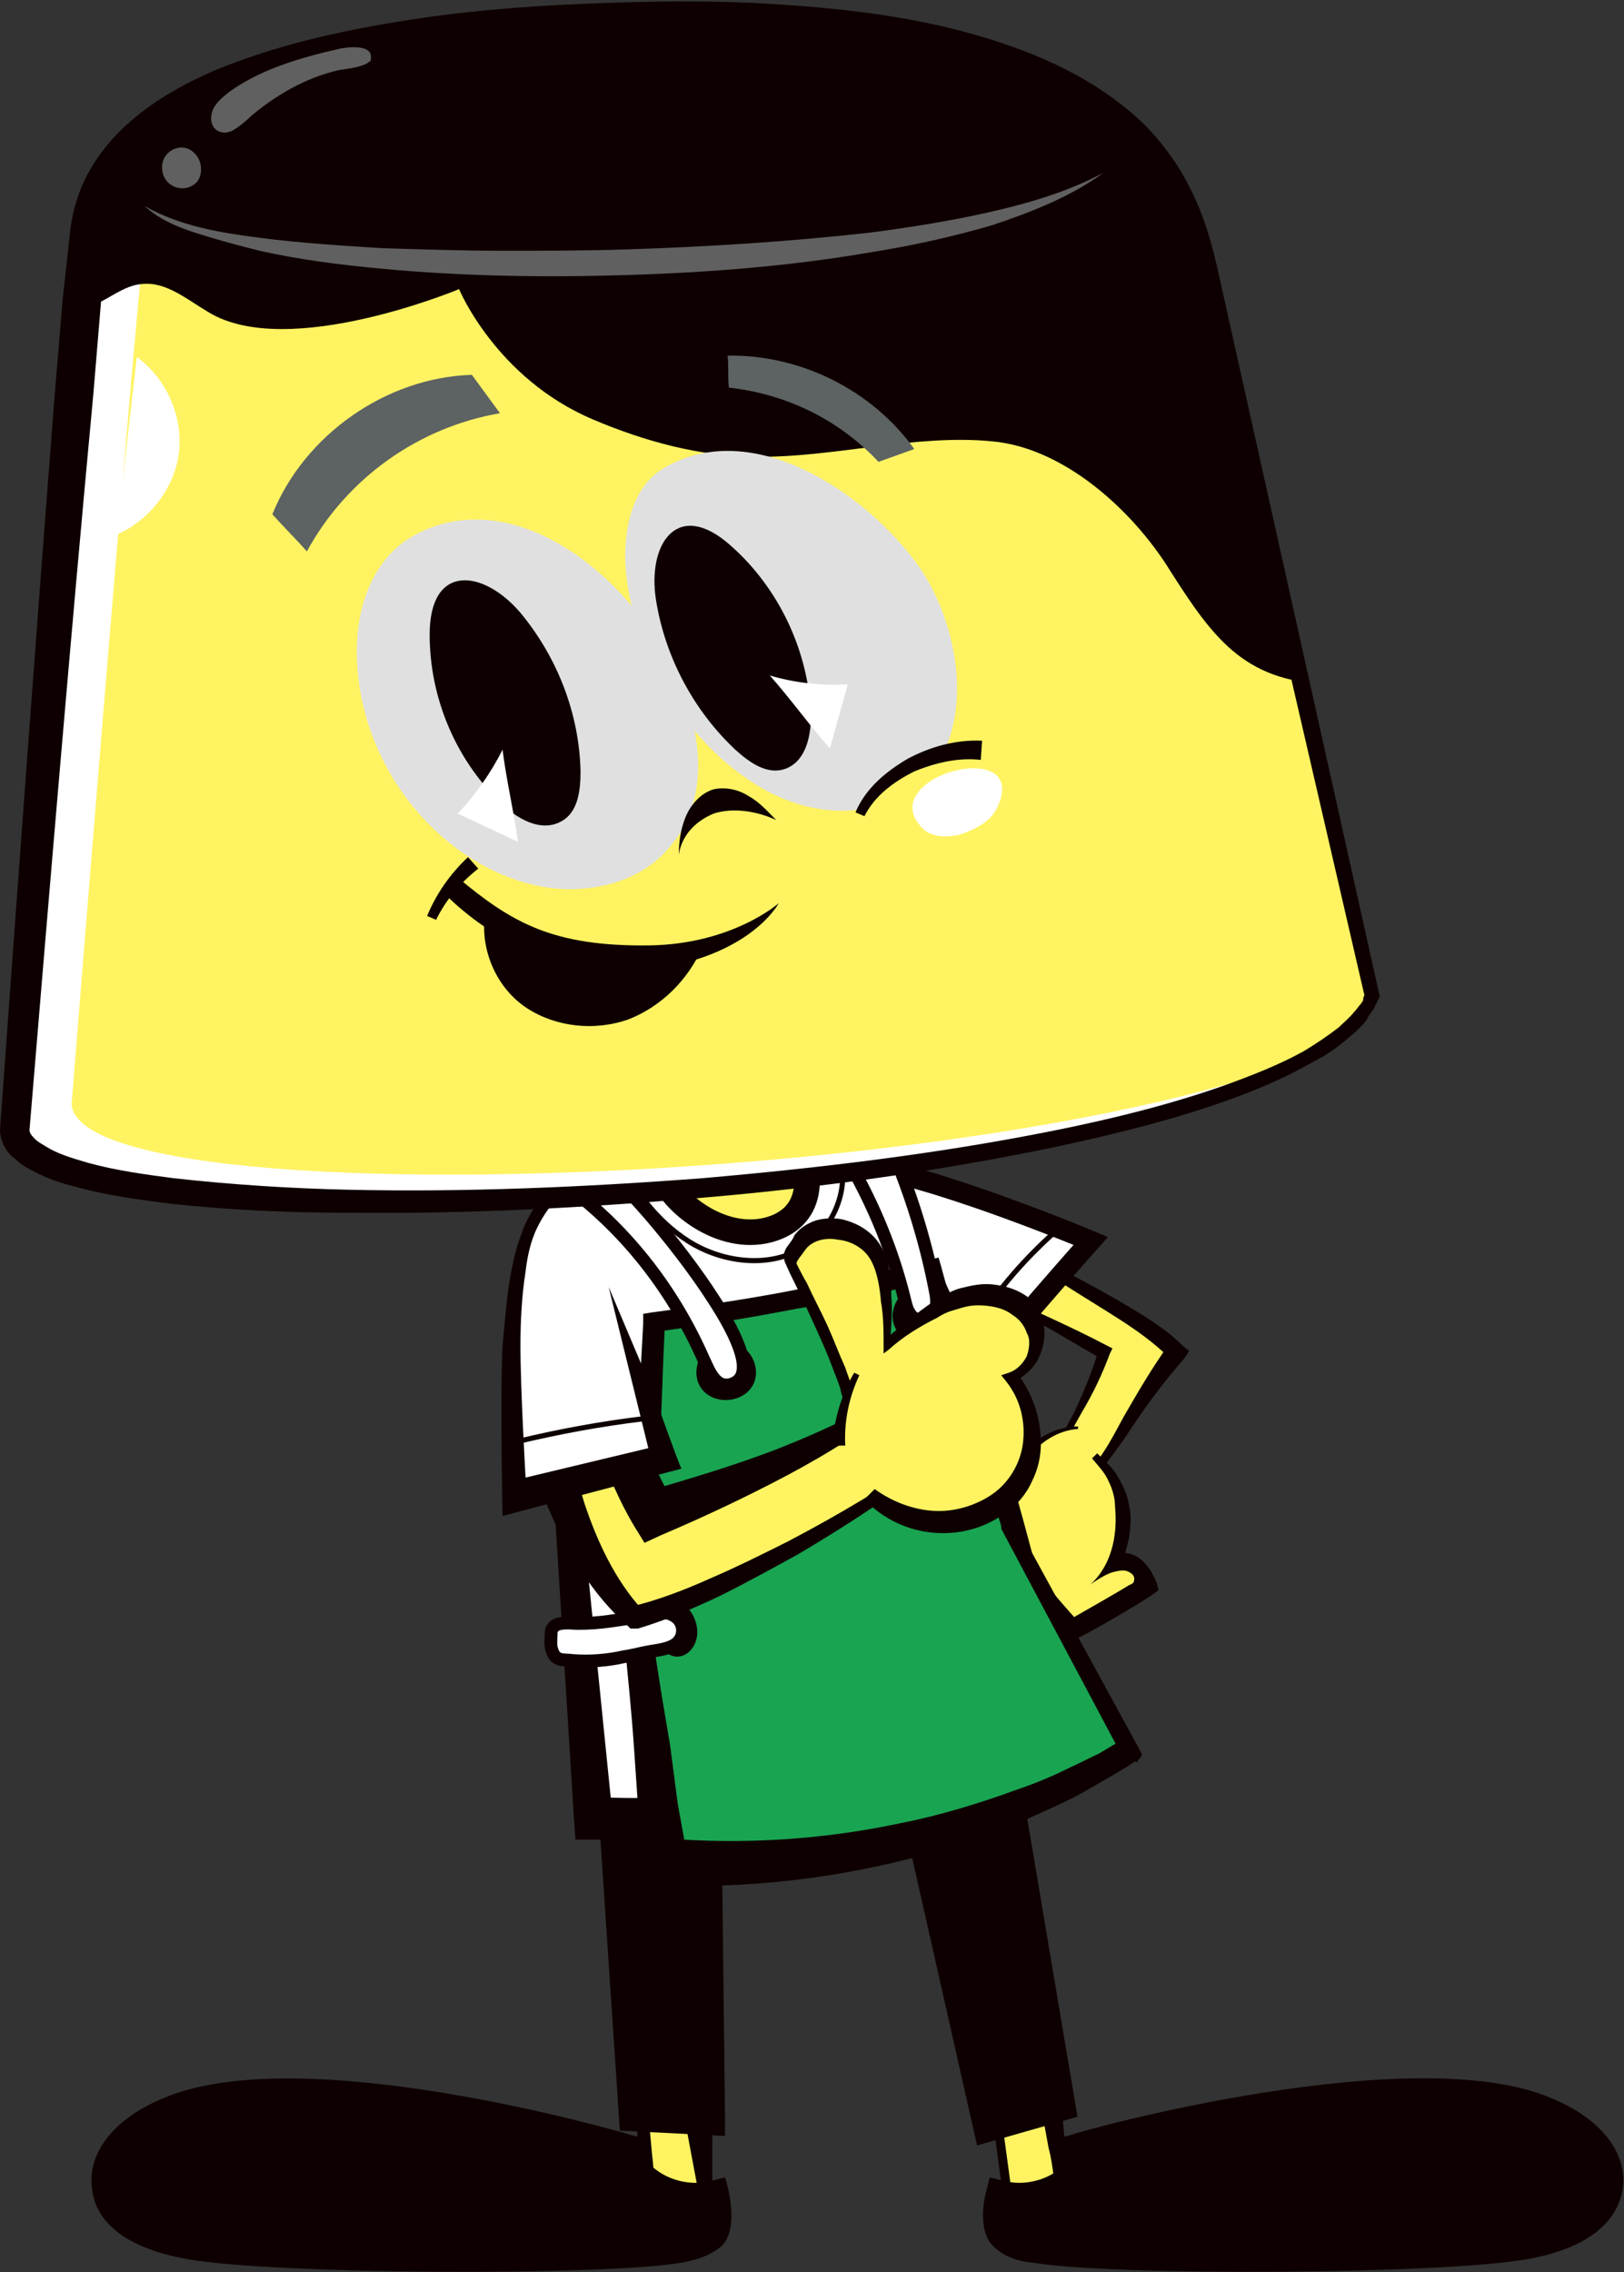 <svg version="1.1" id="レイヤー_1" xmlns="http://www.w3.org/2000/svg" xmlns:xlink="http://www.w3.org/1999/xlink" x="0" y="0" viewBox="0 0 127 177.6" xml:space="preserve"><rect x="0" y="0" width="127" height="177.6" fill="#333333" stroke="none"/><style>.st0{fill:#fff362}.st1,.st2{fill:#0e0000}.st2,.st4{stroke:#0e0000;stroke-width:2.4;stroke-miterlimit:10}.st4{fill:none;stroke-width:.4;stroke-linecap:round;stroke-linejoin:round}.st5{fill:#fff}.st13{fill:#616060}.st15{fill:#e0e0e0}.st16{fill:#5d6262}</style><path class="st0" d="M55.2 171.7l-.9-9.6c-1.4.5-3 .4-4.3-.3 0 1.8.5 7.9.7 9"/><path class="st1" d="M54.7 171.8l-1.8-9.6 1.9 1.2c-1.9.3-3.7-.2-5-1.2l.7-.4c0 1.5.1 3 .3 4.5l.2 2.2c.1.7.1 1.5.3 2.2l-1 .2c-.1-.8-.2-1.5-.3-2.3l-.2-2.3c-.1-1.5-.2-3-.3-4.6v-.6l.7.2c1.3.3 2.7.1 3.6-.6l1.9-1.3v12.2l-1 .2z"/><path class="st2" d="M55.5 165.7l-.4-34.2-7.8-.9c.3 5 2.3 34.8 2.3 34.8l5.9.3z"/><path class="st1" d="M56.7 170.2l-1.2.3c-1.7.4-3.3-.2-4.2-.9-.7-.5-1.1-1.1-1.1-1.7v-.8l-.8-.2c-1-.3-25.8-7.5-36.6-2.9-3.9 1.6-6 4.3-5.6 7.1.2 2 1.8 4.5 7.5 5.5 6.9 1.2 32.2 1.3 38.4.3 1.2-.2 2.3-.5 3.3-1.3 1.6-1.5.3-5.4.3-5.4z"/><path class="st0" d="M79 172.1c-.4-3.2-.9-6.4-1.3-9.6 1.5.1 3-.3 4.1-1.3.4 1.7 1.3 7.9 1.4 8.9"/><path class="st1" d="M78.5 172.1l-1.3-9.6-.1-.6h.6c1.4 0 2.6-.6 3.4-1.5l1.2-1.2.3 1.7c.2.8.2 1.6.3 2.3l.2 2.3.2 2.3c.1.8.1 1.5.1 2.3h-1c-.1-.7-.2-1.5-.4-2.2l-.4-2.2-.5-2.2c-.2-.7-.3-1.5-.5-2.1l1.6.5c-1.4 1-3.2 1.4-4.8 1.1l.5-.6 1.3 9.6-.7.1z"/><path class="st0" d="M74.4 95.3c4.6 2.4 14.8 7.4 17.6 10.4-2.9 3.5-5.3 8.6-7.5 10.7-.7-.7-2.5-1.2-3.1-1.9 2.5-2.2 4.8-8.7 4.8-8.7s-6.3-3.5-9-4.3"/><path class="st1" d="M74.5 95.1c3.1 1.5 6.2 2.9 9.2 4.5 1.5.8 3 1.6 4.5 2.5 1.5.9 3 1.8 4.3 3.1l.5.4-.4.6c-1.4 1.6-2.7 3.3-3.9 5.1-.6.9-1.2 1.8-1.9 2.7-.7.9-1.3 1.8-2.2 2.5l-.1.1-.1-.1c-.4-.4-1-.6-1.5-.9-.5-.3-1.1-.5-1.6-1l-.1-.1.2-.2c.6-.6 1-1.2 1.5-1.9.4-.7.8-1.4 1.2-2.2.7-1.5 1.3-3 1.8-4.6l.2.6c-1.4-.8-2.9-1.7-4.3-2.5-1.5-.8-3-1.6-4.5-2.1l.1-.4c1.7.4 3.2 1.1 4.7 1.8s3 1.4 4.5 2.2l.4.2-.2.4c-.6 1.6-1.3 3.1-2.2 4.6-.4.7-.8 1.5-1.3 2.2-.5.7-1 1.4-1.7 1.9v-.3c.4.4 1 .6 1.5.9.5.3 1.1.5 1.6 1h-.3c.7-.8 1.3-1.7 1.9-2.6.6-.9 1.1-1.9 1.6-2.8 1.1-1.9 2.2-3.8 3.5-5.6v1c-1.1-1.1-2.5-2.1-3.9-3-1.4-.9-2.9-1.8-4.3-2.7-2.9-1.7-5.9-3.3-8.9-5l.2-.3z"/><path class="st0" d="M85.7 113.9c3.5 3.3 1.9 6.7 1.2 8.4.6-.3.1.1.8 0 1.5-.3 2 1.8 2 1.8s-3.8 2.8-5.8 3.3c-2.1-2.5-3.9-4.6-4.7-7.9-.4-1.7-.2-3.7.7-5.2.9-1.5 2.6-2.6 4.4-2.6"/><path class="st1" d="M90.5 123.9c-.1-.4-.3-.7-.5-1.1-.2-.3-.5-.7-.9-1-.3-.2-.7-.4-1.1-.4l.3-1.2c.1-.8.2-1.7 0-2.5-.1-.8-.5-1.6-.9-2.3-.4-.7-1-1.2-1.6-1.8l-.4.4c.5.6 1 1.1 1.3 1.8.3.6.5 1.3.5 2 .4 4.4-2 6.1-2 6.1s1.1-.8 1.8-1c.4-.1.8-.2 1.1-.1.3.1.6.3.6.6s-.1.4-.4.5c-.6.4-4.3 2.5-4.3 2.5s-2-2.2-2.8-3.4c-.9-1.3-1.6-2.8-1.8-4.4-.3-1.5 0-3.2.9-4.5.9-1.3 2.4-2.3 4-2.4v-.2c-1.7 0-3.4.9-4.4 2.3-1.1 1.4-1.5 3.2-1.3 5 .2 1.7.8 3.4 1.7 4.9.9 1.5 1.9 2.8 3 4.1l.3.4.5-.1c.7-.2 5.1-2.8 6.1-3.5l.4-.3-.1-.4zm-3.9-1.2z"/><path d="M76.1 107.9c1.8-2.6 9.2-10.9 9.2-10.9s-20.5-8.6-21.6-5.2" fill="#fff" stroke="#0e0000" stroke-width="1.6" stroke-miterlimit="10"/><path class="st4" d="M82.6 96.2c-2.7 2.4-5 5.1-6.8 8.2"/><path class="st2" d="M77.3 166.2l-7.7-34.1 7.5-1.9 5.8 34.4z"/><path class="st1" d="M121.3 164c-10.8-4.6-36.6 2.5-37.6 2.9l-.8.2v.8c0 .5.6 1.2-.1 1.7-.9.7-2.5 1.3-4.2.9l-1.2-.3-.3 1.2c-.2.7-.6 3.1.6 4.2.9.9 2.1 1.2 3.3 1.3 6.2 1 31.6.9 38.4-.3 5.7-1 7.2-3.6 7.5-5.5.4-2.8-1.7-5.5-5.6-7.1z"/><path class="st5" d="M67.6 86.8c2.9 1.9 3.8 5.7 3.6 9.1-.1 2-.5 4-1.7 5.5-2 2.5-5.9 2.9-8.9 1.5-2.9-1.4-4.9-4.2-6.1-7.2"/><path class="st5" d="M42.4 90.6c0 4.3 4 51.4 4 51.4 22.2.8 36-7.1 36-7.1s-5.5-28-9.8-35.9"/><path class="st1" d="M43 90.6c.2 4.2.7 8.5 1.1 12.8l1.2 12.8 2.6 25.7-1.4-1.4c1.5 0 3 .1 4.6 0 1.5-.1 3-.1 4.5-.2 3-.2 6-.6 9-1.1 3-.6 5.9-1.3 8.8-2.2 2.9-.9 5.8-2 8.3-3.4l-.7 1.6c-1.1-6.1-2.3-12.2-3.6-18.2-.7-3-1.4-6-2.2-9-.8-3-1.7-6-3-8.7l1-.5c1.5 2.8 2.5 5.8 3.5 8.8 1 3 1.8 6 2.7 9 1.7 6 3.2 12.1 4.5 18.2l.2 1.1-.9.5c-2.9 1.6-5.8 2.7-8.9 3.7-3 1-6.1 1.7-9.2 2.3-3.1.5-6.2 1-9.4 1.2-1.6.2-3.1.1-4.7.2h-6l-.1-1.4-1.6-25.7-.8-12.9c-.2-4.3-.5-8.6-.6-12.9H43z"/><path class="st4" d="M48.1 90.2c1.4 2.7 3.2 5.2 5.7 6.8s5.9 2.1 8.5.8c2.7-1.3 4.3-4.8 3.3-7.6"/><path d="M88.4 136.8l-9.5-17.6s-4.5-15.3-5.9-19.8c-7.9 1.8-14 3.1-21.8 4.1 0 1.5-1.2 24.4-1.2 24.4s2.1 16.3 2 17.7c21.7 1.3 36.4-8.8 36.4-8.8z" fill="#19a452"/><path class="st1" d="M87.4 136.6l-9.1-17.1v-.2l-3-9.9c-1-3.3-2-6.6-3.1-9.8l1 .5c-3.6.8-7.2 1.6-10.9 2.2-3.6.7-7.3 1.3-11 1.8l.7-.7c-.2 4.1-.3 8.1-.5 12.2l-.5 12.2v-.2c.4 2.9.9 5.9 1.4 8.8l.6 4.6.4 2.2.2 1.1.1.6v.8l-1.7-2c6.2.5 12.4.1 18.5-1.2 3-.6 6-1.5 9-2.6 1.5-.5 2.9-1.1 4.3-1.8.7-.3 1.4-.7 2.1-1l1-.6.5-.3.2-.1.1-.1h.1l-.1.1c-.2.2-.3.3-.3.5zm1.9.5c0 .2-.2.4-.3.5 0 .1-.2.2-.2.1h-.1l-.1.1-.3.2-.5.3-1 .6-2.1 1.2c-1.4.8-2.9 1.4-4.4 2.1-3 1.3-6.1 2.3-9.2 3.1-6.3 1.6-12.8 2.3-19.4 2.1l-1.7-.2v-3.7l-.1-2.2c-.1-1.5-.2-3-.3-4.4-.2-3-.5-5.9-.8-8.9v-.2l.8-12.2c.2-4.1.5-8.1.7-12.2v-.7l.6-.1c3.7-.5 7.3-1 10.9-1.7 3.6-.7 7.2-1.5 10.8-2.4l.8-.2.2.7c.9 3.3 1.8 6.7 2.8 10 .9 3.3 2 6.6 2.9 9.9v-.1l10 18.3z"/><path d="M56.6 105.3c1.3-.1 2.4 1.4 1.9 2.6-.5 1.2-2.4 1.4-3.2.4-.8-1-.1-2.7 1.1-3h.2zm15.2-4.3c1.1-.1 2.2 1.3 1.7 2.4-.5 1.1-2.1 1.3-2.9.4-.7-.9-.1-2.4 1-2.7.1 0 .1 0 .2-.1zm-19.2 24.7c.7-.2 1.6 1.1 1.4 2.2-.2 1.1-1.3 1.5-1.8.6-.6-.8-.4-2.4.3-2.8h.1z" fill="#0e0000" stroke="#0e0000" stroke-miterlimit="10"/><path d="M66.6 91.2c1.8 3.2 3.2 6.6 4.1 10.2.1.4.2.9.4 1.2.2.4.6.6 1.1.6.5 0 .9-.5 1-1s0-1-.1-1.5c-.8-4.1-2.1-8.1-3.8-11.9m-13.6 12.6c2.1 3.2 3.4 6.2 1.5 6.8-1.3.4-1.8-1.2-2.2-2-2.3-5.2-5.8-9.8-10.4-13.3-.5-.3-1-.8-.9-1.4.3-2.4 4.5.8 5.3 1.5.9.8 4.3 4.7 6.7 8.4zm-10.5 25.5c-.5 0-1.7-.2-2 .4-.1.1-.1.3-.1.4 0 .5-.1.9.1 1.4.3.8.9.6 1.6.7 1.3.1 2.7 0 4-.3.7-.1 1.4-.3 2-.4.6-.1 1.4-.2 1.9-.5.9-.5.9-1.8 0-2.3-.8-.5-1.7-.1-2.6.1-1.9.2-2.9.5-4.9.5z" fill="#fff" stroke="#0e0000" stroke-miterlimit="10"/><path d="M51.7 91.8c1.3 2.8 5.5 5.6 9.1 4.1 3.3-1.4 2.5-5.3 1.1-7.6" fill="#fff362" stroke="#0e0000" stroke-width="2" stroke-miterlimit="10"/><path class="st0" d="M73.5 113.6c-7 5.2-18.1 11.4-23.8 12.8-4.7-4.4-6.9-12.9-7.6-18.1 2.3-1.1 2.2-.3 4.5-1.4 1.1 4.1 3.2 9.2 4.6 11.6 6.5-2.3 13.9-5.3 19.4-9.4"/><path class="st1" d="M73.7 113.9c-3.6 2.8-7.4 5.3-11.3 7.6-2 1.1-4 2.2-6 3.2-2.1 1-4.2 1.9-6.5 2.6h-.6l-.3-.3c-2.7-2.4-4.5-5.5-5.9-8.6-.7-1.6-1.3-3.2-1.7-4.9-.5-1.7-.9-3.3-1.1-5l-.2-1.4 1.2-.5c.4-.2.8-.4 1.3-.5.5-.2 1-.3 1.4-.3.4-.1.6-.1.9-.2.3-.1.6-.2.9-.4l1.9-.9.5 2c.5 1.9 1.2 3.8 1.9 5.7.4.9.8 1.9 1.2 2.8.4.9.9 1.8 1.3 2.6l-2.1-.8c3.4-1 6.8-2 10.2-3.3 3.3-1.3 6.6-2.8 9.6-4.7l.5.7c-2.8 2.3-6 4.3-9.2 6-3.2 1.7-6.6 3.3-9.9 4.7l-1.3.6-.8-1.3c-.6-1-1.1-2-1.5-2.9-.5-1-.9-2-1.3-3-.8-2-1.5-4-2.1-6.1l2.5 1.2c-.4.2-.8.4-1.3.5-.5.2-1 .3-1.4.3-.4.1-.6.1-.9.2-.3.1-.6.2-.9.4l1-1.9c.3 1.6.4 3.2.8 4.8.3 1.6.7 3.1 1.2 4.7 1 3 2.4 6 4.5 8.3l-.9-.2c2.1-.5 4.2-1.3 6.2-2.2 2.1-.9 4.1-1.9 6.1-2.9 4-2.1 7.9-4.4 11.5-7l.6.4z"/><path class="st5" d="M40.9 98.7c0-1.9.7-3.8 1.9-5.3.2-.2.5-.5.8-.5.4 0 .6.4.7.8.7 1.5 1.3 3.1 1.7 4.7"/><path class="st5" d="M42.4 93.9c-.8 2.4-3.3 2.5-2.2 23.1 3.4-1.5 7-2 11.7-2.9-.7-3-2.7-8.3-3.5-10.7"/><path class="st1" d="M50.9 108.4l-3.3-7.8 3.1 12.6-9.6 2.3s-.4-6.9-.4-10.3c0-1.9.1-3.9.4-5.8.1-.9.3-1.9.6-2.7.3-.9 1.1-2.2 1.6-2.7l-1-.4c-.3.4-1.2 1.8-1.5 2.8-.4 1-.6 1.9-.8 2.9-.4 2-.5 3.9-.7 5.9-.2 3.9 0 13.3 0 13.3l14-3.7c-.1 0-1.7-4.6-2.4-6.4z"/><defs><path id="XMLID_15_" d="M107.3 77.8C100.1 93.9 1.8 98.7 1.2 88.3c0 0 4.9-63.8 5.8-70.1.7-4.5 3.5-15.4 41.4-16.9C89.8-.4 92.9 14.7 94.6 21.6c1.6 6.9 12.7 56.2 12.7 56.2z"/></defs><use xlink:href="#XMLID_15_" overflow="visible" fill="#fff"/><clipPath id="XMLID_2_"><use xlink:href="#XMLID_15_" overflow="visible"/></clipPath><path id="XMLID_43_" d="M112.3 75.7C105.1 91.8 6.2 96.8 5.6 86.3c0 0 5.1-64.1 6-70.4.7-4.5 3.6-15.5 41.7-17.1C95-3 98 12.2 99.7 19.2c1.6 6.9 12.6 56.5 12.6 56.5z" clip-path="url(#XMLID_2_)" fill="#fff362"/><path d="M-6.2 14.4c1.5 2.7 3 5.4 5.3 7.4s5.4 3.2 8.1 2.1c1.3-.5 2.5-1.6 3.9-1.7 1.9-.2 3.5 1.2 5.2 2.2 6.2 3.8 19.6-1.8 19.6-1.8s2.9 7 10.5 10.2c4 1.7 8.4 2.9 12.7 2.9 6 .1 12.5-1.8 18.5-1.2 5.6.5 11 5.4 13.9 10.1 3.5 5.5 6 8.9 13.1 8.9 6.4 0 12.7-3.4 16.3-8.6 7.6-11 3.8-25.7-6.6-33.5-6-4.5-13.4-7-20.6-8.9C55-7.6 14.7-4.3-18.6 11.1" clip-path="url(#XMLID_2_)" fill="#0e0000"/><g clip-path="url(#XMLID_2_)"><path class="st13" d="M11.3 16.1c2.8 1.6 6 2.1 9.1 2.5 3.1.4 6.3.6 9.5.8 3.2.1 6.3.2 9.5.2s6.4 0 9.5-.1c6.3-.2 12.7-.6 19-1.3 3.1-.4 6.3-.9 9.4-1.6 3.1-.7 6.2-1.6 9-3.1-2.6 1.9-5.7 3.1-8.7 4.1-3.1.9-6.2 1.6-9.4 2.1-6.3 1.1-12.7 1.6-19.2 1.8-6.4.2-12.8.1-19.2-.5-3.2-.3-6.4-.7-9.5-1.4-1.6-.4-3.1-.8-4.7-1.3s-3.1-1.1-4.3-2.2z"/></g><path d="M10.7 27.9c2.3 1.7 3.6 4.6 3.3 7.4-.3 2.8-2.3 5.4-4.9 6.5" clip-path="url(#XMLID_2_)" fill="#fff"/><path class="st1" d="M107.9 77.9l-.3.6-.2.4c-.2.3-.4.5-.5.8-.4.5-.8.9-1.3 1.3-.9.8-1.9 1.5-2.9 2-2.1 1.2-4.2 2.1-6.4 2.9-4.4 1.6-8.9 2.7-13.5 3.7-9.1 1.9-18.3 3.2-27.6 4-9.2.8-18.5 1.3-27.8 1.2-4.7 0-9.3-.2-14-.7-2.3-.3-4.7-.6-7-1.2-1.2-.3-2.3-.6-3.5-1.2-.6-.3-1.2-.6-1.7-1.1-.6-.4-1.2-1.3-1.2-2.3C1.4 69 2.8 49.8 4.3 30.6l.6-7.2.4-3.6.2-1.9c.1-.6.2-1.3.4-1.9.7-2.6 2.4-4.9 4.4-6.6 2-1.7 4.2-2.9 6.5-3.9 4.6-1.9 9.4-3 14.3-3.8C35.9.9 40.8.5 45.6.3c4.8-.2 9.7-.3 14.6 0s9.7.8 14.5 2c4.7 1.2 9.5 3 13.4 6.2 1 .8 1.9 1.7 2.7 2.7.8 1 1.5 2 2.1 3.2 1.2 2.2 1.9 4.7 2.4 7l12.6 56.5zm-1.2-.1l-13-56.2c-.5-2.3-1.2-4.6-2.3-6.6-.6-1-1.2-1.9-1.9-2.8-.7-.9-1.6-1.7-2.5-2.4-3.6-2.9-8.1-4.6-12.7-5.7-4.6-1.1-9.4-1.6-14.1-1.8-4.8-.2-9.6-.1-14.3.2-4.9.4-9.6.8-14.3 1.6-4.7.8-9.3 2-13.6 3.8-2.1.9-4.1 2.1-5.8 3.5-1.7 1.5-2.9 3.2-3.5 5.3-.1.5-.2 1-.3 1.6L8.2 20l-.3 3.6-.6 7.2C5.5 50 3.9 69.2 2.3 88.4v-.1c0 .2.1.4.4.7.3.3.7.5 1.2.8.9.5 2 .8 3 1.1 2.2.6 4.4.9 6.7 1.2 4.5.5 9.1.8 13.7.9 9.2.2 18.4-.2 27.6-.9 9.2-.8 18.4-1.9 27.4-3.7 4.5-.9 9-2 13.3-3.5 2.2-.8 4.3-1.6 6.3-2.7 1-.6 1.9-1.2 2.8-1.9.4-.4.8-.7 1.2-1.2.2-.2.3-.4.5-.6l.2-.3c0-.3.1-.4.1-.4z"/><path class="st13" d="M28.9 4.8c.1 0 .1-.1.1-.2.2-1.2-1.9-.9-2.4-.8-3.1.7-6.2 1.6-8.7 3.4-.5.4-1.1.9-1.3 1.5-.4 1.3.6 2 1.6 1.5.5-.3 1-.7 1.4-1.1 2-1.7 4.3-3 6.8-3.6.4-.1 2-.2 2.5-.7zm-13.5 7.4c-1-1.4-3-.4-2.7 1.2.2 1.2 1.6 1.7 2.5 1 .6-.4.7-1.5.2-2.2z"/><path class="st15" d="M54.3 57c-2-9.6-13.1-20.1-22-15.1-3.2 1.8-4.4 5.6-4.4 9 0 6.1 3.1 12.1 8.2 15.7 2.3 1.6 5.1 2.8 8.1 2.9 3 .1 6.1-.9 8-3.1 2.3-2.5 2.8-5.9 2.1-9.4z"/><path class="st15" d="M74.5 56.8c1-4.1-.3-9.2-2.7-12.6-4.1-5.7-13-11.7-19.9-7.6-2.4 1.4-3.1 4.6-3 7.4.4 7.1 5 14.7 11.4 18 2.8 1.4 6.2 1.9 9 .7 3-1.1 4.6-3.3 5.2-5.9z"/><path class="st1" d="M33.6 49.6c0 4.9 2 9.7 5.5 13.1 1.3 1.3 3.2 2.4 4.8 1.5 1.3-.7 1.5-2.4 1.5-3.9-.1-4.5-1.8-8.9-4.7-12.4-2.9-3.4-7.1-3.9-7.1 1.7z"/><path class="st5" d="M35.8 63.6c1.4-1.5 2.6-3.2 3.5-5 .3 2.4.9 4.9 1.2 7.2"/><path class="st1" d="M57.2 42.7c3.6 3.2 5.9 7.9 6.2 12.8.1 1.8-.3 4-2 4.6-1.4.5-2.8-.5-3.9-1.5-3.3-3.1-5.5-7.3-6.2-11.7-.7-4.4 1.7-8 5.9-4.2z"/><path class="st5" d="M66.3 53.5c-2 .1-4.1-.1-6.1-.7 1.6 1.8 3.1 3.9 4.7 5.7"/><path class="st16" d="M36.9 29.3c-6.7.2-13.1 4.7-15.6 10.9.8.9 1.9 2 2.7 2.9 3.1-5.7 8.7-9.7 15.1-10.8"/><path class="st1" d="M60.7 64.1c-.7-.7-1.3-1.4-2.2-1.9-.8-.5-1.8-.7-2.7-.5-1 .3-1.8 1.2-2.2 2.2-.6 1.5-.5 2.9-.5 2.9s.1-2.1 2.7-3.2c1.5-.5 3.4-.2 4.9.5zm.2 6.5s-3.6 3.2-10.1 3.3c-7.6.1-10.8-1.8-15-5.3-.4.9-.6.3-1.1 1.2 3.9 3.9 9.3 6.4 14.9 6.1 8.9-.7 11.3-5.3 11.3-5.3z"/><path class="st1" d="M33.4 71.6c.7-1.7 1.8-3.3 3.2-4.6l.8.9c-1.4 1.1-2.5 2.4-3.3 4l-.7-.3zm21.5 2.5c-1.1 2.5-3.2 4.6-5.8 5.6-2.6.9-5.6.6-7.9-.9s-3.6-4.4-3.3-7.1c2.1 1.9 5.5 2.7 8.3 2.9 2.9.2 5.9-.1 8.7-.5z"/><path class="st16" d="M71.5 35.1c-3.3-4.6-8.9-7.4-14.6-7.3.1.9 0 1.7.1 2.5 4.5.5 8.6 2.5 11.7 5.8"/><path class="st0" d="M76.8 58.7c-3.8-.3-8.1 1.9-9.5 5 1.3.7 2.6 1.4 4.1 1.6"/><path class="st1" d="M76.7 59.4c-1.7-.2-3.5.2-5.2.9-1.6.8-3.1 1.9-3.9 3.5l-.7-.3c.8-1.9 2.4-3.2 4.1-4.2 1.7-.9 3.7-1.5 5.8-1.4l-.1 1.5z"/><path class="st5" d="M78 63.1c2.6-5.6-9.5-2.5-6 1.5.7.9 2.1.9 3.2.6 1.1-.4 2.3-1 2.8-2.1z"/><path class="st4" d="M40.4 112.7c3.3-.8 6.6-1.4 9.9-1.8"/><path class="st0" d="M66.6 110.1c0-1-1.8-5.8-4.4-10.8-.7-1.2-.5-1.2.3-2.3 1.3-1.9 4.4-1.3 5.8.5 1.4 1.8 1.1 7.4 1.1 7.4 1.5-1.3 3.1-2.4 4.9-3.2 2.3-1.1 6.2-.8 6.9 2.3.3 1.5-.5 3.1-1.9 3.6 1.2 1.5 1.8 3.6 1.5 5.5-.4 3.5-3.3 5.6-6.7 5.8-2.1.1-4.3-.7-5.9-2.1"/><path class="st1" d="M66.1 110.1c0-.4-.3-1-.4-1.6-.2-.6-.4-1.1-.6-1.6-.4-1.1-.9-2.2-1.4-3.3-.5-1.1-1-2.2-1.5-3.2-.3-.6-.5-1-.8-1.7-.1-.2-.1-.5-.1-.7.1-.3.2-.5.3-.6.2-.3.4-.5.5-.8.4-.6 1.1-1 1.7-1.2.7-.2 1.4-.2 2-.1 1.3.3 2.5 1 3.2 2.3.6 1.2.7 2.4.7 3.7.1 1.2 0 2.4-.1 3.6l-.4-.2c1.2-1 2.4-2 3.7-2.9.3-.2.7-.4 1-.6.4-.2.8-.4 1.2-.5.8-.2 1.7-.4 2.5-.3.9.1 1.7.3 2.5.8s1.4 1.4 1.5 2.3c.2.9 0 1.9-.4 2.7-.4.8-1.1 1.4-1.9 1.8l.2-.7c1.2 1.5 1.9 3.5 1.9 5.5 0 1-.2 2-.7 3-.4.9-1.1 1.8-2 2.4-1.7 1.3-3.8 1.8-5.8 1.6-2-.2-3.9-1.1-5.3-2.6l.8-.8c1.4 1 3 1.6 4.6 1.7 1.6.1 3.3-.4 4.6-1.3 1.3-.9 2.2-2.4 2.4-4 .2-1.7-.2-3.4-1.3-4.8l-.4-.5.6-.2c.6-.2 1.1-.7 1.4-1.3.2-.6.3-1.3 0-1.8-.2-.6-.6-1.1-1.1-1.4-.5-.4-1.1-.6-1.8-.7-.7-.1-1.4-.1-2.1.1-.3.1-.7.2-1 .3-.3.1-.7.3-1 .5-1.4.7-2.7 1.5-3.8 2.5l-.4.3v-.5c0-1.2 0-2.4-.2-3.5-.1-1.2-.3-2.4-.8-3.3-.5-.9-1.5-1.5-2.6-1.6-1-.2-2.1.1-2.6.9-.2.3-.4.5-.5.7-.1.1-.1.2-.1.2v.1c.2.4.5 1 .8 1.5.5 1.1 1.1 2.2 1.6 3.3.5 1.1.9 2.2 1.4 3.3.2.6.4 1.1.6 1.7.2.6.4 1.1.4 1.9l-1-.4z"/><path class="st0" d="M67 107.4c-.9 1.7-1.4 3.7-1.4 5.6 3.5.2 4.1-1.6 1.4-5.6z"/><path class="st1" d="M67.2 107.5c-.8 1.7-1.2 3.6-1.1 5.5h-1c.1-2 .7-4 1.7-5.7l.4.2z"/></svg>